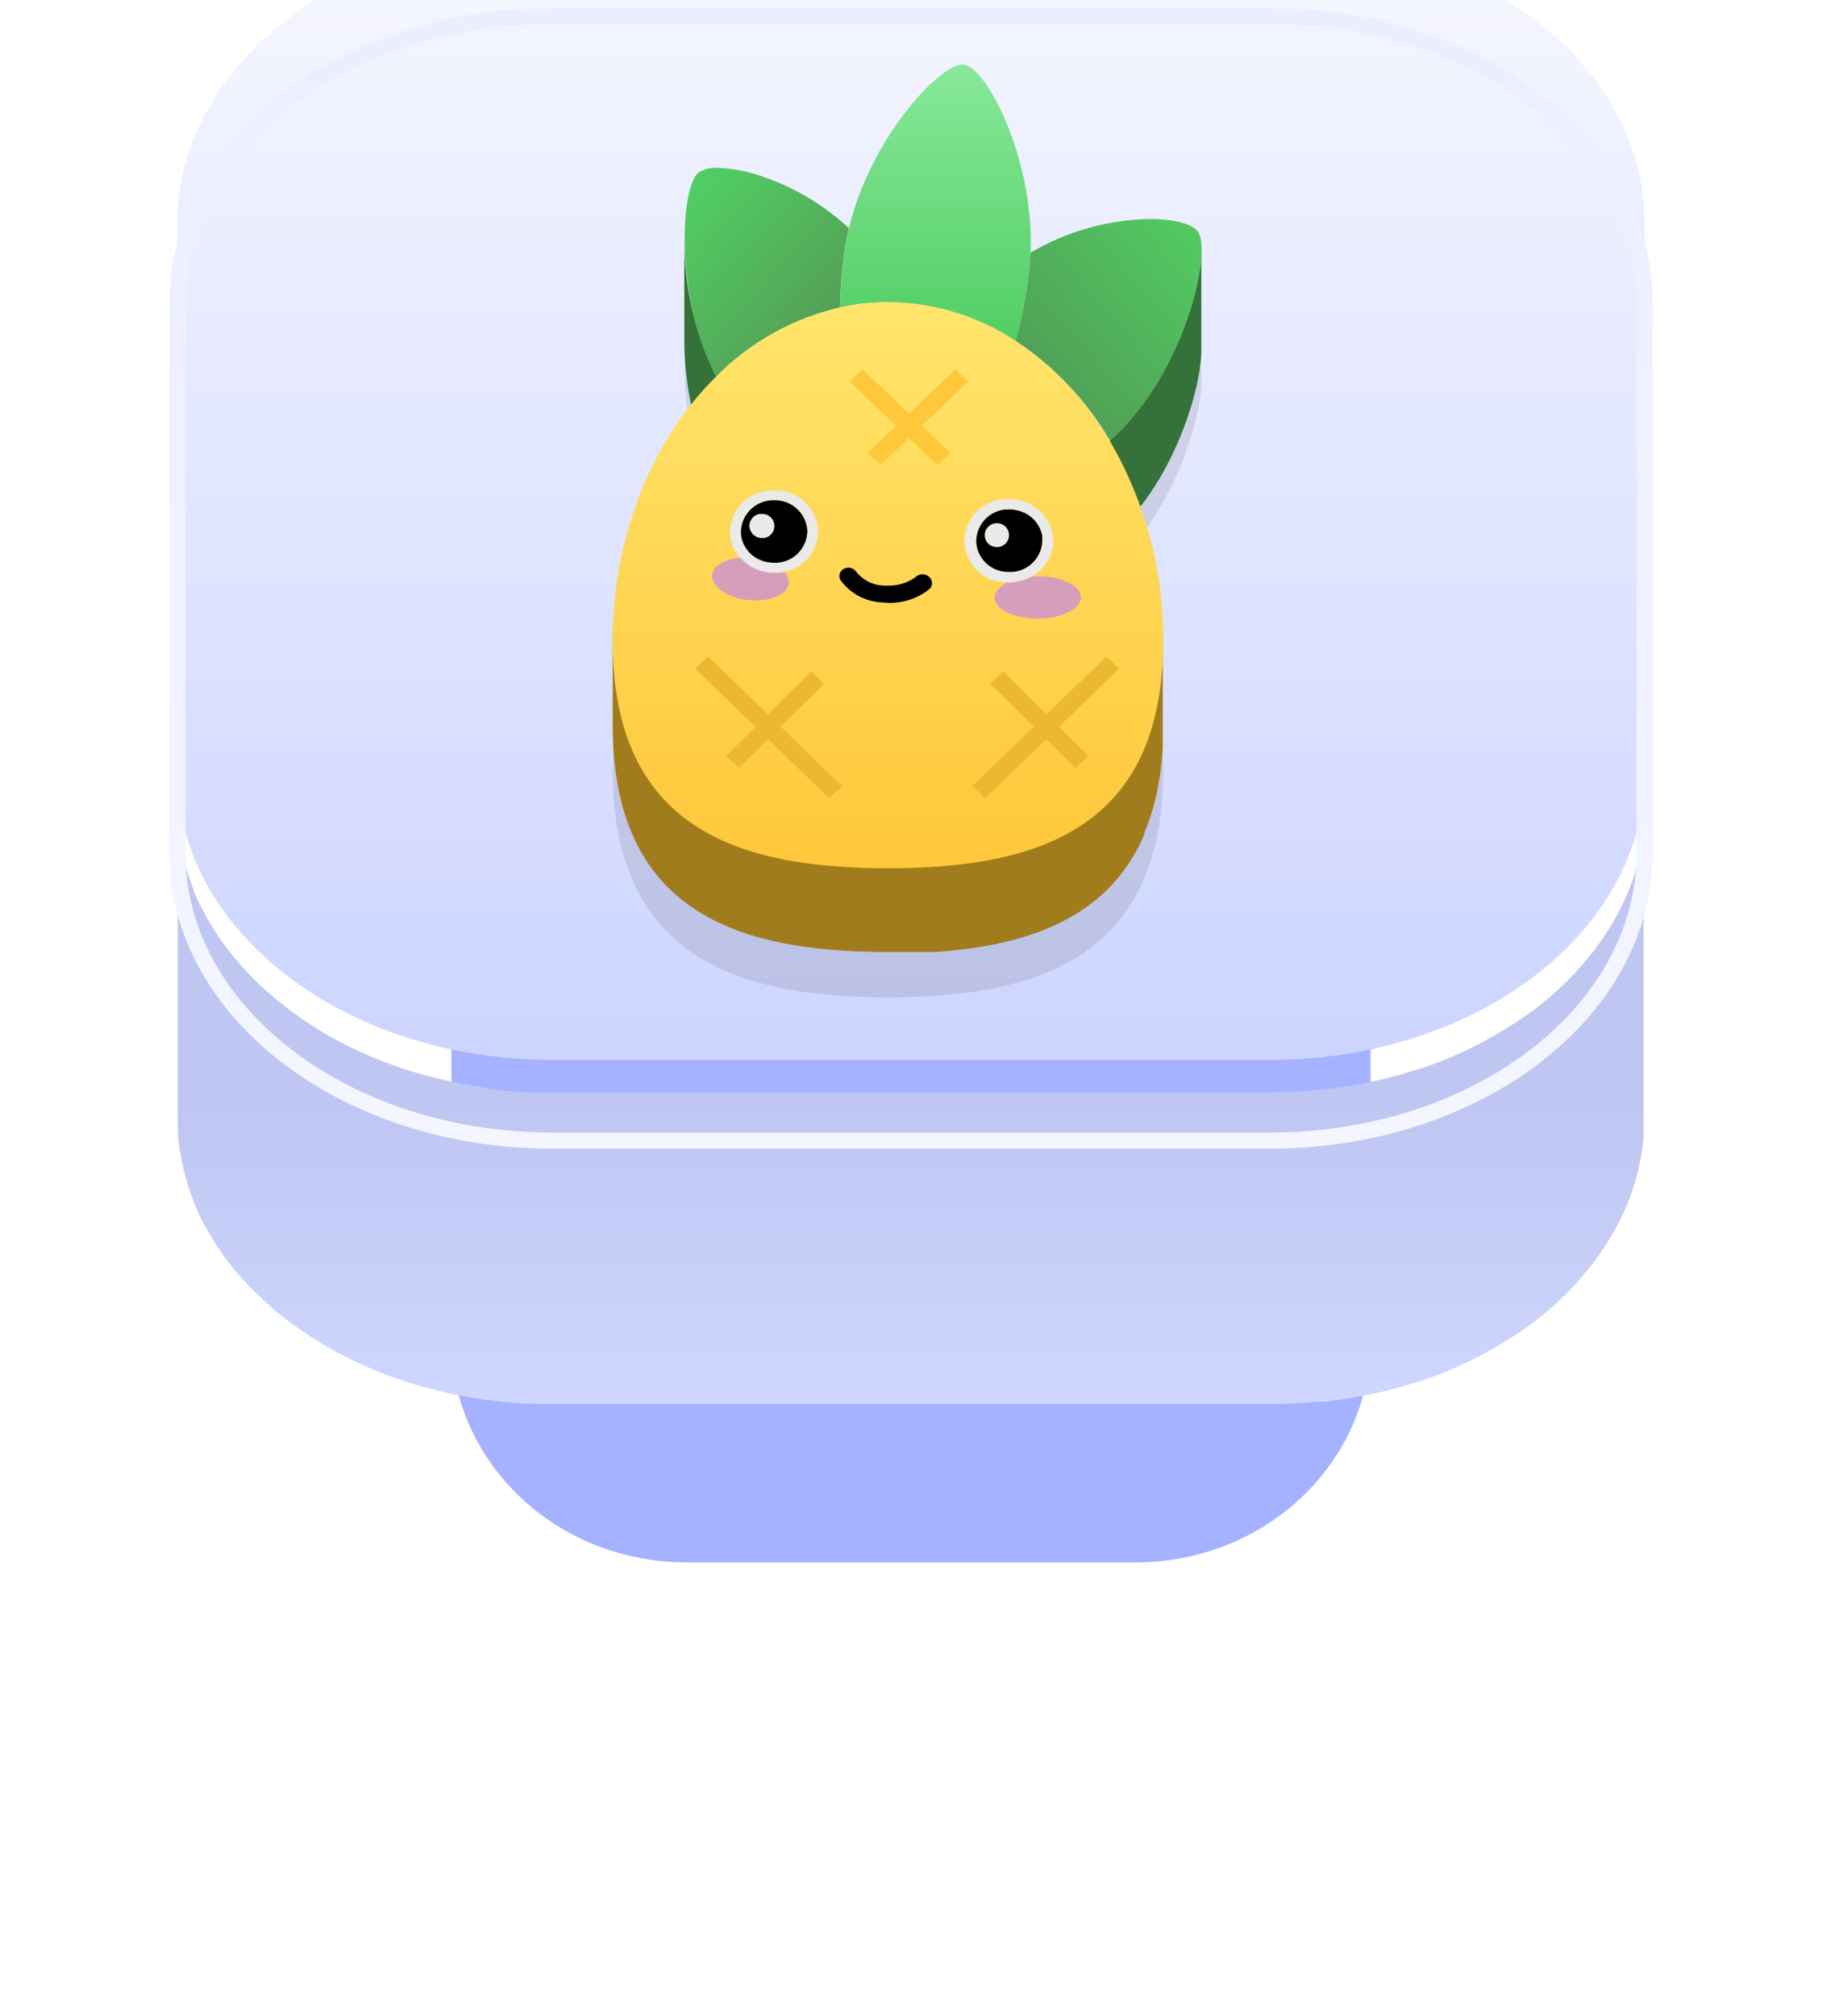 <svg width="113" height="125" viewBox="0 0 113 125" fill="none" xmlns="http://www.w3.org/2000/svg">
<g opacity="0.6" filter="url(#filter0_f_1240_10759)">
<path d="M70.438 42.854C78.481 42.854 85 49.031 85 56.649V83.055C85 90.677 78.481 96.854 70.438 96.854H42.562C34.522 96.854 28 90.677 28 83.055V56.649C28 49.031 34.522 42.854 42.562 42.854H70.438Z" fill="#677EFF"/>
</g>
<g filter="url(#filter1_i_1240_10759)">
<path d="M101.999 53.584C101.999 53.719 101.999 53.86 101.999 53.996C101.999 54.132 101.969 54.313 101.954 54.499C101.939 54.685 101.924 54.77 101.904 54.901C101.884 55.032 101.854 55.218 101.823 55.374C101.793 55.529 101.778 55.64 101.748 55.771C101.718 55.901 101.678 56.083 101.642 56.238C101.607 56.394 101.577 56.5 101.542 56.626C101.507 56.751 101.436 56.992 101.376 57.179L101.301 57.42C101.21 57.686 101.115 57.923 101.009 58.209C100.993 58.238 100.98 58.269 100.969 58.3C100.873 58.531 100.773 58.757 100.667 58.983L100.541 59.24C100.456 59.406 100.37 59.577 100.28 59.743C100.189 59.909 100.174 59.934 100.119 60.024C100.064 60.115 99.943 60.336 99.848 60.492L99.672 60.773C99.571 60.929 99.471 61.08 99.365 61.231L99.184 61.492L98.802 61.995L98.661 62.176C98.54 62.327 98.415 62.473 98.294 62.618L98.063 62.89C97.917 63.056 97.761 63.217 97.61 63.393C97.545 63.458 97.49 63.528 97.424 63.594C97.203 63.815 96.977 64.036 96.746 64.252L96.595 64.388C96.409 64.559 96.218 64.725 96.027 64.891L95.871 65.017C95.685 65.172 95.494 65.323 95.298 65.479L95.026 65.68L94.523 66.037L94.207 66.253C94.051 66.364 93.89 66.47 93.704 66.575L93.367 66.786L92.864 67.088L92.512 67.289L92.01 67.571L91.663 67.757L91.09 68.038L90.763 68.194L90.044 68.511L89.843 68.596C89.626 68.687 89.405 68.772 89.189 68.853L88.847 68.988C88.532 69.106 88.21 69.216 87.882 69.32H87.826C87.491 69.431 87.144 69.537 86.786 69.637L86.429 69.728L85.715 69.913L85.539 69.954C85.257 70.019 84.976 70.079 84.689 70.135L84.332 70.205C84.101 70.245 83.875 70.291 83.644 70.326L83.241 70.386L82.563 70.482L82.16 70.532L81.693 70.577C81.341 70.607 80.989 70.638 80.637 70.658L80.22 70.683C79.717 70.683 79.264 70.718 78.782 70.718H34.247C33.91 70.718 33.578 70.718 33.242 70.718H32.694L32.08 70.678L31.537 70.638L30.934 70.577L30.396 70.512L29.813 70.381L29.285 70.296L28.666 70.19L28.259 70.11L27.591 69.964L27.213 69.878L26.48 69.687L26.203 69.617C25.866 69.521 25.539 69.421 25.197 69.315L25.001 69.25L24.232 68.983L23.9 68.858L23.287 68.616L22.93 68.466L22.362 68.214L22.01 68.053C21.819 67.963 21.633 67.872 21.452 67.777L21.125 67.611C20.919 67.505 20.718 67.395 20.517 67.279C20.436 67.234 20.351 67.194 20.27 67.143C19.994 66.987 19.717 66.822 19.451 66.641L19.315 66.555L18.662 66.118L18.395 65.927C18.231 65.813 18.063 65.692 17.892 65.565L17.611 65.343L17.158 64.987L16.882 64.75L16.449 64.368L16.198 64.142L15.745 63.699C15.685 63.634 15.62 63.574 15.554 63.508C15.348 63.292 15.142 63.076 14.946 62.855C14.946 62.825 14.901 62.794 14.876 62.769C14.705 62.573 14.539 62.377 14.373 62.176C14.308 62.101 14.252 62.02 14.192 61.94C14.132 61.859 13.956 61.633 13.84 61.477L13.649 61.206C13.548 61.055 13.448 60.909 13.352 60.758C13.257 60.607 13.227 60.567 13.171 60.472C13.116 60.376 12.985 60.16 12.895 60.004L12.739 59.722C12.643 59.552 12.553 59.376 12.467 59.22L12.347 58.983C12.226 58.727 12.111 58.481 12.005 58.209C12.008 58.191 12.008 58.172 12.005 58.154C11.911 57.913 11.821 57.666 11.733 57.415C11.703 57.329 11.678 57.239 11.648 57.153C11.593 56.972 11.537 56.791 11.487 56.61C11.437 56.429 11.452 56.389 11.427 56.304C11.402 56.218 11.341 55.962 11.306 55.801C11.271 55.64 11.261 55.58 11.241 55.474C11.221 55.369 11.18 55.122 11.155 54.971C11.13 54.821 11.12 54.755 11.11 54.65C11.087 54.412 11.066 54.206 11.05 54.031C11.05 53.941 11.05 53.845 11.05 53.755C11.05 53.468 11.02 53.187 11.02 52.895V72.287C11.02 72.575 11.03 72.861 11.05 73.146C11.05 73.237 11.05 73.327 11.05 73.423C11.05 73.614 11.07 73.805 11.11 73.996C11.11 74.102 11.14 74.207 11.155 74.313C11.17 74.418 11.211 74.665 11.241 74.816C11.271 74.966 11.281 75.037 11.306 75.142C11.331 75.248 11.382 75.489 11.427 75.645C11.472 75.801 11.477 75.856 11.507 75.962C11.557 76.143 11.613 76.324 11.668 76.5C11.698 76.59 11.723 76.681 11.754 76.766C11.837 77.014 11.928 77.261 12.025 77.505C12.027 77.522 12.027 77.539 12.025 77.555C12.131 77.817 12.246 78.058 12.367 78.335L12.488 78.571C12.573 78.747 12.664 78.923 12.759 79.074L12.915 79.355C13.005 79.511 13.096 79.667 13.191 79.818C13.287 79.969 13.307 80.009 13.373 80.105C13.438 80.2 13.569 80.406 13.669 80.557L13.86 80.829C13.976 80.984 14.091 81.14 14.212 81.291C14.333 81.442 14.328 81.452 14.393 81.527C14.549 81.728 14.715 81.924 14.896 82.116C14.921 82.146 14.941 82.176 14.966 82.201C15.162 82.427 15.368 82.644 15.575 82.86C15.64 82.92 15.705 82.985 15.766 83.051L16.218 83.488L16.47 83.719L16.902 84.102L17.178 84.333L17.631 84.695L17.912 84.916L18.415 85.278L18.682 85.469C18.898 85.615 19.114 85.761 19.335 85.901L19.471 85.992C19.737 86.158 20.014 86.324 20.291 86.495L20.537 86.63C20.738 86.741 20.939 86.857 21.145 86.962L21.472 87.128L22.03 87.405L22.382 87.566L22.95 87.817L23.307 87.968L23.92 88.204L24.252 88.335L25.021 88.601L25.218 88.667C25.544 88.772 25.871 88.873 26.223 88.963C26.314 88.993 26.409 89.013 26.5 89.039L27.234 89.23L27.611 89.315L28.269 89.461L28.677 89.541L28.993 89.602L29.295 89.647L29.823 89.732L30.411 89.813L30.949 89.878L31.552 89.933L32.095 89.979L32.709 90.014L33.257 90.039H33.463H34.257H78.762C79.264 90.039 79.722 90.039 80.2 90.004L80.617 89.979C80.969 89.979 81.321 89.928 81.673 89.893H81.929H82.14L82.543 89.848L83.221 89.752L83.624 89.692L84.312 89.572L84.669 89.501C84.956 89.446 85.237 89.38 85.519 89.32L85.695 89.28H85.725L86.409 89.104L86.766 89.008C87.118 88.913 87.465 88.807 87.806 88.697H87.862C88.189 88.591 88.51 88.481 88.827 88.36L89.169 88.229L89.797 87.983L89.999 87.892C90.24 87.792 90.501 87.686 90.717 87.576L91.044 87.42C91.235 87.329 91.426 87.239 91.617 87.138L91.964 86.957C92.14 86.862 92.316 86.771 92.467 86.671L92.819 86.469L93.322 86.173L93.659 85.962L94.161 85.64L94.478 85.424L94.981 85.067L95.252 84.861C95.448 84.71 95.639 84.554 95.826 84.398L95.981 84.278C96.172 84.117 96.353 83.951 96.534 83.775L96.685 83.639C96.916 83.421 97.143 83.2 97.364 82.975C97.429 82.91 97.49 82.84 97.55 82.774C97.707 82.613 97.858 82.446 98.002 82.271C98.083 82.181 98.158 82.085 98.234 81.99C98.309 81.894 98.465 81.728 98.571 81.593L98.601 81.558C98.646 81.497 98.691 81.432 98.742 81.371C98.872 81.206 98.998 81.035 99.124 80.869L99.305 80.607C99.41 80.457 99.511 80.301 99.611 80.145C99.712 79.989 99.732 79.959 99.787 79.863C99.843 79.768 99.973 79.556 100.059 79.401C100.144 79.245 100.169 79.215 100.22 79.119C100.27 79.024 100.396 78.782 100.481 78.616L100.607 78.36C100.712 78.134 100.813 77.902 100.908 77.676C100.92 77.645 100.933 77.615 100.949 77.586C101.054 77.324 101.15 77.083 101.24 76.796L101.316 76.55C101.361 76.409 101.411 76.268 101.451 76.123L101.482 76.002L101.582 75.615C101.617 75.459 101.658 75.303 101.688 75.147C101.718 74.991 101.738 74.881 101.763 74.75C101.788 74.619 101.818 74.433 101.844 74.278C101.869 74.122 101.879 74.006 101.894 73.87C101.909 73.734 101.929 73.553 101.939 73.398C101.949 73.242 101.939 73.121 101.939 72.985C101.939 72.85 101.939 72.814 101.939 72.724C101.939 72.633 101.939 72.442 101.939 72.297V52.895C101.999 53.126 101.999 53.352 101.999 53.584Z" fill="url(#paint0_linear_1240_10759)"/>
</g>
<g filter="url(#filter2_i_1240_10759)">
<path d="M78.752 1C91.593 1 102 8.974 102 18.808V52.895C102 62.734 91.593 70.708 78.752 70.708H34.248C21.412 70.708 11 62.734 11 52.895V18.808C11 8.974 21.412 1 34.248 1H78.752Z" fill="url(#paint1_linear_1240_10759)"/>
</g>
<path d="M78.752 1C91.593 1 102 8.974 102 18.808V52.895C102 62.734 91.593 70.708 78.752 70.708H34.248C21.412 70.708 11 62.734 11 52.895V18.808C11 8.974 21.412 1 34.248 1H78.752Z" stroke="url(#paint2_linear_1240_10759)"/>
<path fill-rule="evenodd" clip-rule="evenodd" d="M59.781 12H59.707C58.227 12 53.959 16.637 52.662 22.123C52.543 22.619 52.45 23.122 52.386 23.628C52.229 24.763 52.137 25.906 52.109 27.052C52.105 27.053 52.1 27.054 52.095 27.055C52.123 25.916 52.215 24.781 52.371 23.652C52.436 23.146 52.528 22.644 52.647 22.148C49.978 19.632 46.485 18.413 44.551 18.413C44.116 18.365 43.677 18.468 43.308 18.704C42.174 19.716 41.858 26.509 44.413 31.349C40.501 35.187 38 41.136 38 47.737C38 59.276 45.642 61.827 55.069 61.827C64.497 61.827 72.139 59.286 72.139 47.747C72.172 43.382 71.026 39.089 68.823 35.32C67.377 32.843 65.384 30.729 62.997 29.138C65.389 30.721 67.388 32.828 68.843 35.3L68.962 35.192C73.382 31.27 75.207 23.707 74.299 22.365C73.949 21.881 72.82 21.576 71.34 21.576C68.727 21.615 66.17 22.334 63.92 23.662C64.147 17.866 61.187 12.163 59.781 12Z" fill="black" fill-opacity="0.1"/>
<path d="M59.707 4H59.781C61.187 4.163 64.147 9.866 63.92 15.662C63.92 16.092 63.865 16.516 63.811 16.945C63.638 18.36 63.366 19.761 62.997 21.138C60.645 19.583 57.89 18.746 55.069 18.731C54.074 18.731 53.082 18.839 52.109 19.052C52.137 17.906 52.229 16.763 52.386 15.628C52.45 15.122 52.543 14.619 52.662 14.123C53.959 8.637 58.227 4 59.707 4Z" fill="url(#paint3_linear_1240_10759)"/>
<path d="M44.413 23.349V29.525C43.101 26.872 42.425 23.95 42.44 20.991V14.809C42.425 17.77 43.1 20.694 44.413 23.349Z" fill="#357239"/>
<path d="M44.552 10.413C46.485 10.413 49.978 11.632 52.647 14.148C52.528 14.644 52.436 15.146 52.371 15.652C52.214 16.787 52.122 17.93 52.095 19.076C49.18 19.74 46.515 21.222 44.413 23.348C41.858 18.509 42.174 11.716 43.308 10.704C43.677 10.467 44.116 10.365 44.552 10.413Z" fill="url(#paint4_linear_1240_10759)"/>
<path fill-rule="evenodd" clip-rule="evenodd" d="M74.507 15.509V21.691C74.507 23.259 73.832 25.968 72.5 28.597L72.5 28.593C71.779 30.026 70.864 31.354 69.781 32.539V32.564C69.517 32.853 69.237 33.128 68.943 33.388L68.824 33.496V27.32L68.943 27.211C69.234 26.95 69.515 26.678 69.781 26.387C70.866 25.195 71.781 23.859 72.5 22.416C73.832 19.787 74.507 17.078 74.507 15.509Z" fill="#357239"/>
<path d="M71.34 13.576C72.82 13.576 73.95 13.882 74.3 14.365C75.208 15.707 73.383 23.27 68.962 27.192L68.844 27.3C67.389 24.829 65.39 22.721 62.998 21.139C63.367 19.761 63.639 18.36 63.812 16.945C63.866 16.516 63.901 16.092 63.921 15.662C66.171 14.335 68.728 13.615 71.34 13.576Z" fill="url(#paint5_linear_1240_10759)"/>
<path d="M71.053 51.431L71.216 51.007L71.34 50.651C71.389 50.503 71.433 50.35 71.478 50.197C71.522 50.044 71.552 49.951 71.586 49.822C71.621 49.694 71.665 49.497 71.704 49.329C71.744 49.161 71.764 49.073 71.788 48.939C71.813 48.806 71.853 48.589 71.882 48.407C71.912 48.224 71.931 48.145 71.951 48.012C71.971 47.879 72.001 47.622 72.02 47.425C72.04 47.228 72.055 47.163 72.065 47.03C72.065 46.808 72.099 46.576 72.114 46.344C72.114 46.231 72.114 46.118 72.114 45.999C72.114 45.644 72.114 45.284 72.114 44.909V38.737C72.114 39.112 72.114 39.472 72.114 39.828C72.114 39.946 72.114 40.054 72.114 40.173C72.114 40.405 72.084 40.637 72.065 40.859C72.065 40.992 72.035 41.12 72.02 41.253C72.005 41.386 71.976 41.648 71.951 41.84C71.927 42.033 71.907 42.107 71.882 42.235C71.858 42.363 71.823 42.595 71.788 42.768C71.754 42.941 71.729 43.029 71.704 43.158L71.586 43.651C71.552 43.779 71.517 43.903 71.478 44.026C71.438 44.149 71.389 44.332 71.34 44.48L71.216 44.835L71.053 45.259C71.009 45.373 70.96 45.486 70.91 45.595C70.861 45.703 70.792 45.861 70.728 45.989C70.664 46.118 70.619 46.211 70.565 46.315L70.377 46.655C70.318 46.759 70.254 46.862 70.19 46.966C70.126 47.07 70.057 47.178 69.988 47.282L69.785 47.578L69.564 47.869C69.494 47.963 69.42 48.056 69.346 48.145C69.272 48.234 69.189 48.328 69.105 48.416C69.021 48.505 68.952 48.589 68.873 48.673L68.616 48.93L68.365 49.161L68.093 49.403L67.832 49.615L67.541 49.837L67.264 50.035L66.959 50.237L66.663 50.419C66.574 50.479 66.48 50.528 66.386 50.582L66.061 50.76L65.77 50.908L65.434 51.071L65.133 51.199L64.783 51.342L64.467 51.465L64.107 51.594L63.786 51.702L63.412 51.821L63.081 51.914C62.953 51.954 62.82 51.983 62.691 52.018L62.351 52.102L61.956 52.191L61.606 52.264L61.187 52.334L60.836 52.393L60.412 52.457L60.057 52.511L59.618 52.565L59.263 52.605C59.11 52.605 58.957 52.635 58.804 52.649L58.449 52.684L57.955 52.718H57.605H57.112H56.776C56.594 52.718 56.406 52.718 56.219 52.718H55.928H55.069C45.642 52.827 38 50.276 38 38.737V44.934C38 56.473 45.642 59.018 55.069 59.018H55.928H56.219H56.776C56.89 59.018 56.998 59.018 57.112 59.018H57.605H57.955L58.449 58.984L58.804 58.949L59.263 58.905L59.618 58.865L60.057 58.811L60.412 58.762L60.836 58.693L61.187 58.633L61.596 58.554C61.715 58.554 61.828 58.505 61.946 58.48C62.065 58.456 62.213 58.426 62.341 58.392L62.681 58.308L63.071 58.209L63.402 58.111L63.777 57.997L64.097 57.889L64.457 57.755L64.773 57.637L65.124 57.489L65.424 57.356L65.76 57.193C65.859 57.144 65.957 57.099 66.051 57.045C66.145 56.991 66.268 56.926 66.376 56.867L66.653 56.709L66.766 56.645L66.949 56.522L67.255 56.32L67.531 56.122L67.822 55.9L68.084 55.688L68.355 55.447L68.606 55.215L68.863 54.958C68.897 54.919 68.937 54.889 68.972 54.85L69.095 54.702C69.179 54.613 69.258 54.524 69.337 54.43C69.415 54.337 69.484 54.248 69.554 54.154L69.776 53.863C69.845 53.764 69.914 53.67 69.978 53.567C70.042 53.463 70.116 53.36 70.18 53.251C70.244 53.143 70.308 53.049 70.368 52.94C70.427 52.832 70.491 52.718 70.555 52.605C70.582 52.549 70.611 52.495 70.644 52.442L70.718 52.279C70.782 52.146 70.841 52.018 70.9 51.88C70.96 51.742 70.989 51.544 71.053 51.431Z" fill="#A17C1D"/>
<path d="M68.823 27.32C67.377 24.843 65.384 22.729 62.997 21.138C60.645 19.583 57.89 18.746 55.069 18.731C54.074 18.731 53.082 18.839 52.109 19.052C49.186 19.72 46.516 21.211 44.413 23.349C40.501 27.187 38 33.136 38 39.737C38 51.276 45.642 53.827 55.069 53.827C64.497 53.827 72.139 51.286 72.139 39.747C72.172 35.382 71.026 31.089 68.823 27.32Z" fill="url(#paint6_linear_1240_10759)"/>
<path fill-rule="evenodd" clip-rule="evenodd" d="M50.077 32.934V32.885C50.001 31.829 49.122 31.012 48.064 31.015H47.945C46.853 31.02 45.966 31.897 45.947 32.989V33.038C45.952 33.151 45.967 33.263 45.992 33.373C46.122 33.922 46.481 34.389 46.978 34.656L47.22 34.764C47.47 34.861 47.736 34.909 48.005 34.907H48.078C49.171 34.905 50.06 34.027 50.077 32.934ZM48.022 32.591C48.029 33 47.703 33.337 47.294 33.344V33.324H47.269C46.86 33.336 46.514 33.022 46.485 32.614C46.484 32.413 46.563 32.221 46.705 32.08C46.847 31.939 47.04 31.861 47.24 31.864H47.269C47.678 31.857 48.015 32.183 48.022 32.591Z" fill="black"/>
<path d="M47.269 31.873C47.533 31.869 47.78 32.006 47.916 32.233C48.052 32.459 48.057 32.741 47.928 32.973C47.8 33.204 47.558 33.349 47.294 33.353H47.269C46.848 33.364 46.498 33.034 46.484 32.613C46.482 32.412 46.56 32.219 46.703 32.077C46.845 31.934 47.038 31.856 47.239 31.858L47.269 31.873Z" fill="#EAEAEA"/>
<path d="M61.843 32.45C62.107 32.446 62.354 32.583 62.49 32.81C62.626 33.036 62.631 33.319 62.502 33.55C62.374 33.781 62.132 33.926 61.867 33.93H61.843C61.434 33.938 61.096 33.614 61.088 33.205C61.08 32.796 61.405 32.459 61.813 32.45H61.843Z" fill="#EAEAEA"/>
<path fill-rule="evenodd" clip-rule="evenodd" d="M64.64 33.506V33.457C64.647 33.36 64.647 33.263 64.64 33.166C64.464 32.386 63.842 31.784 63.056 31.636C62.895 31.597 62.729 31.577 62.563 31.577H62.489C61.405 31.593 60.531 32.467 60.515 33.55C60.513 33.567 60.513 33.583 60.515 33.6C60.563 34.623 61.386 35.44 62.41 35.479H62.642C63.733 35.474 64.621 34.598 64.64 33.506ZM62.487 33.535C62.359 33.766 62.117 33.911 61.852 33.916H61.828C61.419 33.924 61.081 33.599 61.073 33.19C61.065 32.782 61.389 32.444 61.798 32.435H61.828C62.092 32.431 62.339 32.568 62.475 32.795C62.611 33.022 62.615 33.304 62.487 33.535Z" fill="black"/>
<path fill-rule="evenodd" clip-rule="evenodd" d="M63.974 35.736C64.824 35.285 65.347 34.394 65.326 33.432C65.219 32.008 64.012 30.918 62.583 30.956H62.489C61.545 30.92 60.657 31.406 60.178 32.22C59.698 33.034 59.704 34.046 60.193 34.854C60.682 35.663 61.575 36.138 62.519 36.092H62.677C63.132 36.079 63.576 35.957 63.974 35.736ZM64.665 33.487C64.646 34.578 63.759 35.455 62.667 35.46V35.455H62.455C61.431 35.423 60.602 34.613 60.546 33.59C60.543 33.574 60.543 33.557 60.546 33.541C60.562 32.458 61.436 31.584 62.519 31.568H62.593C62.759 31.567 62.925 31.587 63.086 31.627C63.855 31.786 64.459 32.38 64.63 33.146C64.65 33.242 64.661 33.34 64.665 33.437V33.487Z" fill="#EAEAEA"/>
<path d="M52.622 35.193C52.805 35.193 52.977 35.279 53.086 35.425C53.492 35.951 54.109 36.273 54.773 36.303C54.896 36.31 55.02 36.31 55.143 36.303C55.765 36.308 56.371 36.101 56.86 35.716C56.963 35.642 57.087 35.602 57.215 35.603C57.385 35.599 57.548 35.672 57.659 35.8C57.764 35.904 57.818 36.049 57.804 36.196C57.791 36.343 57.712 36.477 57.59 36.56C56.896 37.097 56.04 37.384 55.163 37.374C54.998 37.373 54.833 37.364 54.669 37.344C53.676 37.292 52.757 36.802 52.158 36.007C52.073 35.894 52.04 35.75 52.069 35.611C52.097 35.473 52.184 35.353 52.306 35.282C52.401 35.224 52.511 35.193 52.622 35.193Z" fill="black"/>
<path d="M64.368 35.721C65.848 35.721 67.037 36.308 67.037 37.033C67.037 37.759 65.843 38.351 64.368 38.351C62.893 38.351 61.68 37.759 61.68 37.053C61.68 36.683 61.995 36.348 62.499 36.111H62.666C63.121 36.098 63.566 35.976 63.964 35.756C64.102 35.726 64.235 35.721 64.368 35.721Z" fill="#D69EBB"/>
<path d="M68.606 40.704L69.41 41.444L65.68 45.055L67.505 46.871L66.692 47.601L64.891 45.82L61.102 49.485L60.293 48.745L64.116 45.05L61.413 42.377L62.232 41.646L64.901 44.286L68.606 40.704Z" fill="#ECB732"/>
<path d="M59.254 22.904L60.058 23.654L57.172 26.397L58.943 28.079L58.144 28.824L56.373 27.152L54.611 28.824L53.807 28.079L55.583 26.397L52.697 23.654L53.496 22.904L56.373 25.642L59.254 22.904Z" fill="#FFC73A"/>
<path fill-rule="evenodd" clip-rule="evenodd" d="M48.651 35.45C49.882 35.209 50.764 34.12 50.743 32.865C50.638 31.448 49.44 30.363 48.019 30.398H47.916C47.212 30.396 46.536 30.675 46.04 31.173C45.543 31.672 45.266 32.349 45.272 33.052C45.296 33.62 45.515 34.162 45.893 34.587C46.428 35.186 47.196 35.526 48 35.519H48.103C48.288 35.514 48.471 35.491 48.651 35.45ZM50.077 32.919C50.06 34.012 49.171 34.89 48.079 34.893L48.069 34.888H47.995C47.727 34.889 47.461 34.841 47.21 34.745L46.969 34.636C46.471 34.369 46.112 33.902 45.982 33.353C45.957 33.243 45.942 33.131 45.938 33.018V32.969C45.956 31.877 46.844 31 47.936 30.995H48.054C49.118 30.988 50.004 31.809 50.077 32.87V32.919Z" fill="#EAEAEA"/>
<path d="M48.65 35.45C48.839 35.64 48.936 35.903 48.917 36.17C48.852 36.797 47.955 37.226 46.879 37.226C46.714 37.225 46.55 37.215 46.386 37.196C45.069 37.048 44.072 36.343 44.171 35.623C44.24 35.055 44.97 34.636 45.917 34.577C46.452 35.181 47.222 35.525 48.029 35.519H48.132C48.307 35.512 48.48 35.489 48.65 35.45Z" fill="#D69EBB"/>
<path d="M43.924 40.704L47.624 44.286L50.298 41.646L51.117 42.377L48.414 45.05L52.232 48.745L51.418 49.485L47.634 45.82L45.838 47.601L45.02 46.871L46.85 45.055L43.115 41.444L43.924 40.704Z" fill="#ECB732"/>
<defs>
<filter id="filter0_f_1240_10759" x="0.817" y="15.671" width="111.366" height="108.366" filterUnits="userSpaceOnUse" color-interpolation-filters="sRGB">
<feFlood flood-opacity="0" result="BackgroundImageFix"/>
<feBlend mode="normal" in="SourceGraphic" in2="BackgroundImageFix" result="shape"/>
<feGaussianBlur stdDeviation="13.591" result="effect1_foregroundBlur_1240_10759"/>
</filter>
<filter id="filter1_i_1240_10759" x="11.02" y="49.895" width="90.981" height="40.144" filterUnits="userSpaceOnUse" color-interpolation-filters="sRGB">
<feFlood flood-opacity="0" result="BackgroundImageFix"/>
<feBlend mode="normal" in="SourceGraphic" in2="BackgroundImageFix" result="shape"/>
<feColorMatrix in="SourceAlpha" type="matrix" values="0 0 0 0 0 0 0 0 0 0 0 0 0 0 0 0 0 0 127 0" result="hardAlpha"/>
<feOffset dy="-3"/>
<feGaussianBlur stdDeviation="2.5"/>
<feComposite in2="hardAlpha" operator="arithmetic" k2="-1" k3="1"/>
<feColorMatrix type="matrix" values="0 0 0 0 0.431 0 0 0 0 0.518 0 0 0 0 1 0 0 0 0.361 0"/>
<feBlend mode="normal" in2="shape" result="effect1_innerShadow_1240_10759"/>
</filter>
<filter id="filter2_i_1240_10759" x="10.5" y="-4.5" width="92" height="75.708" filterUnits="userSpaceOnUse" color-interpolation-filters="sRGB">
<feFlood flood-opacity="0" result="BackgroundImageFix"/>
<feBlend mode="normal" in="SourceGraphic" in2="BackgroundImageFix" result="shape"/>
<feColorMatrix in="SourceAlpha" type="matrix" values="0 0 0 0 0 0 0 0 0 0 0 0 0 0 0 0 0 0 127 0" result="hardAlpha"/>
<feOffset dy="-5"/>
<feGaussianBlur stdDeviation="3.5"/>
<feComposite in2="hardAlpha" operator="arithmetic" k2="-1" k3="1"/>
<feColorMatrix type="matrix" values="0 0 0 0 1 0 0 0 0 1 0 0 0 0 1 0 0 0 0.625 0"/>
<feBlend mode="normal" in2="shape" result="effect1_innerShadow_1240_10759"/>
</filter>
<linearGradient id="paint0_linear_1240_10759" x1="33.764" y1="71.467" x2="33.764" y2="90.039" gradientUnits="userSpaceOnUse">
<stop stop-color="#BFC6F1"/>
<stop offset="1" stop-color="#CFD6FF"/>
</linearGradient>
<linearGradient id="paint1_linear_1240_10759" x1="11" y1="1" x2="11" y2="70.708" gradientUnits="userSpaceOnUse">
<stop stop-color="#F6F7FF"/>
<stop offset="1" stop-color="#CDD5FF"/>
</linearGradient>
<linearGradient id="paint2_linear_1240_10759" x1="11" y1="1" x2="11" y2="70.708" gradientUnits="userSpaceOnUse">
<stop stop-color="#EBEEFF"/>
<stop offset="1" stop-color="#F4F6FF"/>
</linearGradient>
<linearGradient id="paint3_linear_1240_10759" x1="52.109" y1="4" x2="52.109" y2="21.138" gradientUnits="userSpaceOnUse">
<stop stop-color="#88E89A"/>
<stop offset="1" stop-color="#51CE63"/>
</linearGradient>
<linearGradient id="paint4_linear_1240_10759" x1="39.827" y1="15.006" x2="47.814" y2="22.472" gradientUnits="userSpaceOnUse">
<stop stop-color="#51CE63"/>
<stop offset="1" stop-color="#54A356"/>
</linearGradient>
<linearGradient id="paint5_linear_1240_10759" x1="69.608" y1="9.94" x2="60.595" y2="17.916" gradientUnits="userSpaceOnUse">
<stop stop-color="#52C861"/>
<stop offset="1" stop-color="#51A256"/>
</linearGradient>
<linearGradient id="paint6_linear_1240_10759" x1="38" y1="18.731" x2="38" y2="53.827" gradientUnits="userSpaceOnUse">
<stop stop-color="#FFE56C"/>
<stop offset="1" stop-color="#FFC73A"/>
</linearGradient>
</defs>
</svg>
